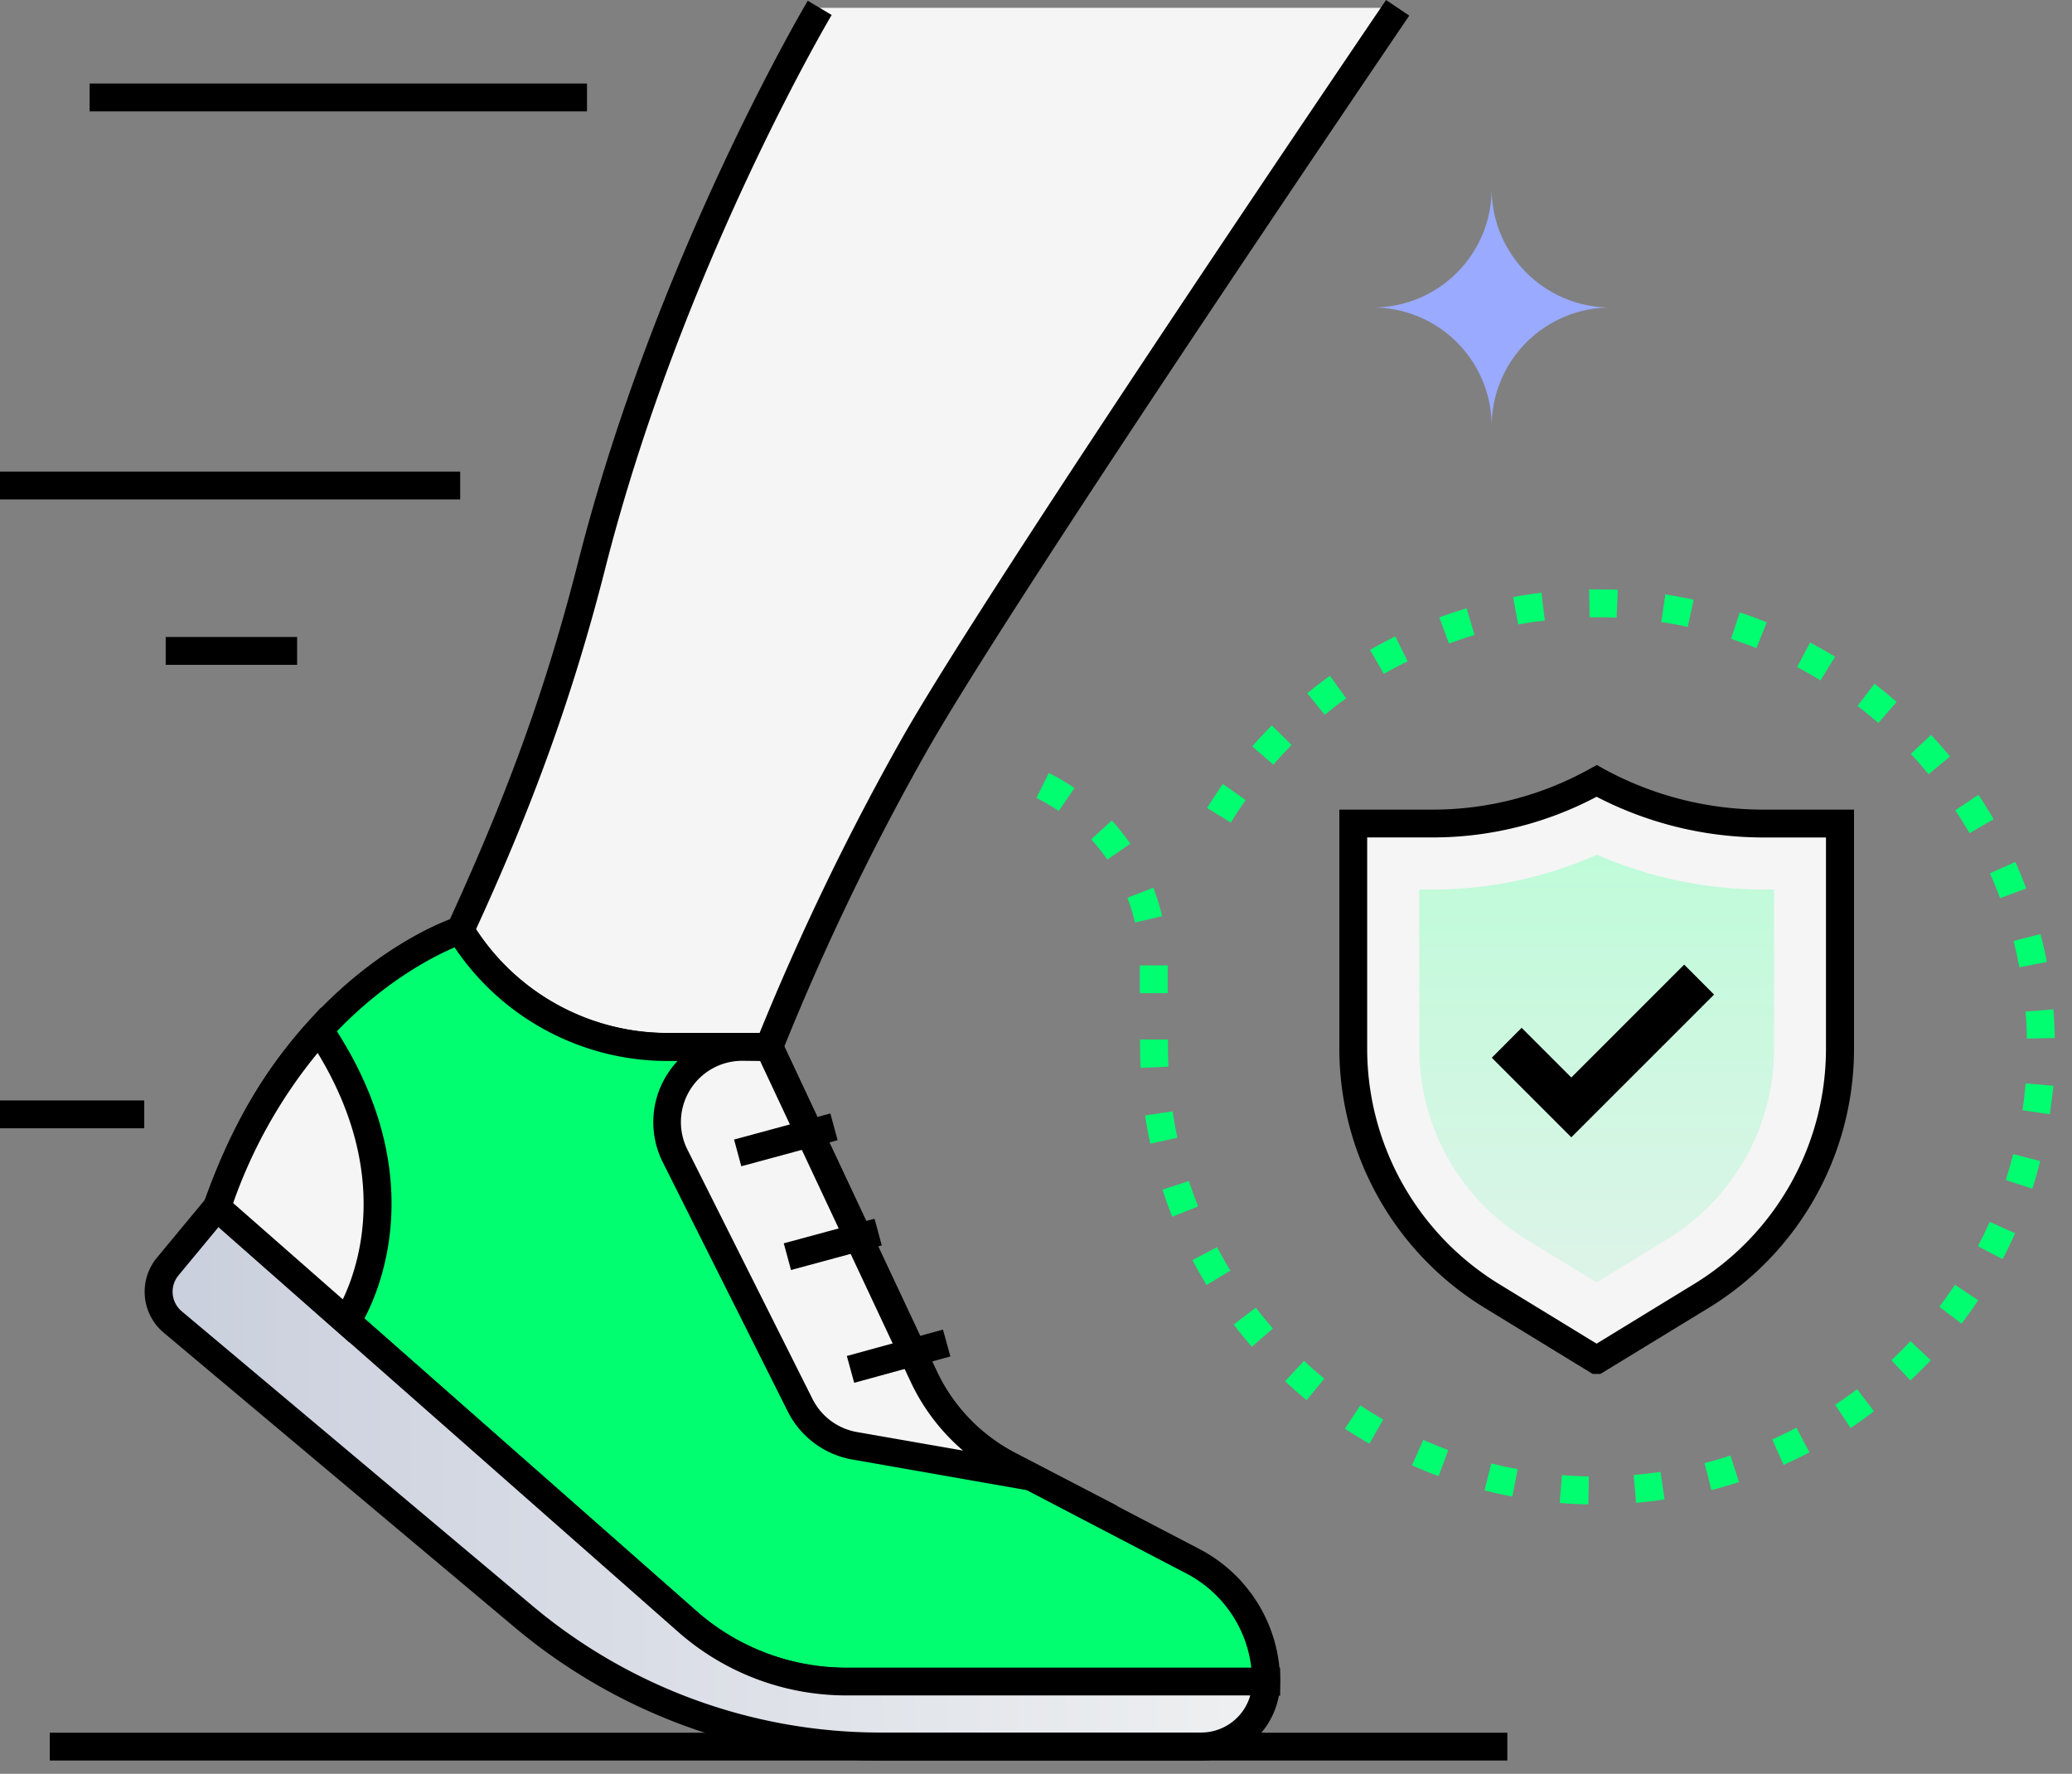 <svg xmlns="http://www.w3.org/2000/svg" width="118" height="101" fill="none"><rect width="100%" height="100%" fill="#808080" stroke="none"/><path fill="#9AF" d="M78.186 17.51a6.763 6.763 0 0 1 6.765 6.764 6.765 6.765 0 0 1 6.765-6.764 6.765 6.765 0 0 1-6.765-6.765 6.767 6.767 0 0 1-6.764 6.765Z"/><path fill="#F5F5F5" d="M46.684.446S38.121 14.771 33.691 32.2a113.841 113.841 0 0 1-6.889 19.477l-.594 1.294a13.734 13.734 0 0 0 11.765 6.64h5.81a142.397 142.397 0 0 1 8.279-17.2C57.237 33.305 79.591.446 79.591.446H46.684Z"/><path fill="#000" d="M37.974 60.403A14.612 14.612 0 0 1 25.53 53.38l-.216-.36c3.056-6.653 5.507-12.739 7.61-21.017C37.331 14.663 45.918.183 46.003.043l1.36.81c-.085.143-8.556 14.435-12.903 31.544-1.926 7.578-4.308 13.888-7.354 20.518a13.027 13.027 0 0 0 10.867 5.906h5.283a146.875 146.875 0 0 1 8.122-16.8C56.506 33 78.715.329 78.936 0l1.321.89c-.222.33-22.41 32.944-27.5 41.924a142.364 142.364 0 0 0-8.423 17.603l-6.36-.014Z"/><path fill="#00FF70" d="M72.111 95.755H48.206a13.712 13.712 0 0 1-9.068-3.433l-26.78-23.585c1.526-4.459 3.679-7.726 5.829-10.093 4.01-4.406 8.024-5.674 8.024-5.674a13.736 13.736 0 0 0 11.763 6.64h5.81l8.818 18.781a10.83 10.83 0 0 0 4.794 4.997l10.539 5.5a7.747 7.747 0 0 1 4.176 6.867Z"/><path fill="#000" d="M72.904 96.548H48.207a14.483 14.483 0 0 1-9.59-3.624L11.437 68.98c1.41-4.11 3.217-7.626 6.165-10.867 4.107-4.514 8.188-5.843 8.37-5.898l.597-.188.322.529a13.02 13.02 0 0 0 11.094 6.257h6.321l9.031 19.237a10.092 10.092 0 0 0 4.43 4.65l10.541 5.499a8.541 8.541 0 0 1 4.596 7.557v.792ZM13.283 68.494l26.382 23.244a12.899 12.899 0 0 0 8.542 3.228h23.057a6.954 6.954 0 0 0-3.698-5.373l-10.539-5.5a11.678 11.678 0 0 1-5.135-5.356L43.29 60.411h-5.314a14.611 14.611 0 0 1-12.087-6.469c-1.205.513-4.174 2-7.132 5.236a27.646 27.646 0 0 0-5.473 9.316Z"/><path fill="url(#a)" d="m12.358 68.736-2.805 3.397a2.245 2.245 0 0 0 .285 3.157l19.987 16.78a31.554 31.554 0 0 0 20.292 7.396h18.297a3.698 3.698 0 0 0 3.698-3.698H48.207a13.711 13.711 0 0 1-9.068-3.433L12.358 68.736Z"/><path fill="#000" d="M68.412 100.24H50.115a32.4 32.4 0 0 1-20.796-7.576L9.327 75.884a3.045 3.045 0 0 1-.386-4.28l3.325-4.012L39.66 91.724a12.917 12.917 0 0 0 8.545 3.228h24.697v.792a4.491 4.491 0 0 1-4.49 4.496ZM12.446 69.864l-2.282 2.755a1.455 1.455 0 0 0 .185 2.042l19.987 16.783a30.815 30.815 0 0 0 19.782 7.203h18.294a2.906 2.906 0 0 0 2.79-2.113H48.204a14.488 14.488 0 0 1-9.59-3.624L12.445 69.864Z"/><path fill="#F5F5F5" d="M58.748 84.09 48.65 82.319a4.28 4.28 0 0 1-3.086-2.295l-7.131-14.216a4.282 4.282 0 0 1 3.83-6.197H43.8l8.817 18.78a10.83 10.83 0 0 0 4.794 4.998l1.337.703ZM19.74 75.24l-7.383-6.504c1.527-4.458 3.68-7.726 5.83-10.092 6.379 9.456 1.553 16.595 1.553 16.595Z"/><path fill="#000" d="M63.66 85.757 48.526 83.1a5.095 5.095 0 0 1-3.656-2.72l-7.13-14.216a5.077 5.077 0 0 1 4.525-7.346h2.042l9.03 19.237a10.093 10.093 0 0 0 4.43 4.644l5.893 3.058ZM42.263 60.4a3.49 3.49 0 0 0-3.117 5.05l7.132 14.216a3.508 3.508 0 0 0 2.515 1.87l6.051 1.057a11.684 11.684 0 0 1-2.953-3.856L43.289 60.41l-1.025-.01ZM19.89 76.43l-8.453-7.45c1.411-4.11 3.218-7.626 6.165-10.867l.682-.748.563.838c6.587 9.773 1.759 17.169 1.55 17.478l-.507.75Zm-6.604-7.923 6.237 5.475c.938-1.954 2.694-7.258-1.432-14.03a28.046 28.046 0 0 0-4.81 8.541l.005.014Z"/><path fill="#000" d="m47.29 63.398-5.485 1.485.412 1.522 5.485-1.486-.413-1.521Zm2.514 5.994-5.168 1.4.412 1.52 5.168-1.399-.412-1.521Zm3.899 6.312-5.476 1.502.419 1.528 5.477-1.501-.42-1.529Zm32.139 22.952H2.836v1.585h83.006v-1.585ZM26.208 26.852H0v1.584h26.208v-1.584Zm-9.288 9.417H9.437v1.584h7.483V36.27ZM33.43 4.754H5.103v1.585H33.43V4.754ZM8.215 62.656H0v1.585h8.215v-1.585Z"/><path fill="#F5F5F5" d="M104.783 59.756V46.89h-4.541a19.81 19.81 0 0 1-9.316-2.428 19.189 19.189 0 0 1-9.305 2.428h-4.552v12.866a16.583 16.583 0 0 0 7.853 14l6.004 3.671 6.015-3.664a16.468 16.468 0 0 0 7.842-14.007Z"/><path fill="url(#b)" d="M86.885 70.549a12.734 12.734 0 0 1-6.057-10.793V50.65h.793a23.009 23.009 0 0 0 9.324-1.986 23.854 23.854 0 0 0 9.311 1.986h.779v9.105a12.723 12.723 0 0 1-6.067 10.793l-4.042 2.472-4.041-2.472Z"/><path fill="#000" d="m89.486 64.756-4.53-4.53 1.701-1.704 2.829 2.829 6.427-6.427 1.703 1.704-8.13 8.128Z"/><path fill="#000" d="M91.146 78.228h-.443c-.299-.18.924.565-6.197-3.788a17.32 17.32 0 0 1-8.23-14.686V46.098h5.343c3.126-.003 6.2-.804 8.93-2.327l.386-.214.386.214a18.961 18.961 0 0 0 8.949 2.327h5.317v13.656a17.297 17.297 0 0 1-8.233 14.686l-6.208 3.788ZM77.86 47.683v12.07a15.73 15.73 0 0 0 7.473 13.334l5.592 3.418 5.589-3.418a15.716 15.716 0 0 0 7.475-13.334v-12.07h-3.748a20.658 20.658 0 0 1-9.316-2.317 19.968 19.968 0 0 1-9.306 2.316H77.86Z"/><path fill="#00FF70" d="M90.455 85.654c-.544 0-1.093-.037-1.632-.081l.13-1.585c.504.042 1.022.066 1.531.076l-.029 1.59Zm2.718-.087-.132-1.585c.507-.042 1.02-.103 1.524-.177l.233 1.57a22.51 22.51 0 0 1-1.625.192Zm-7.047-.356a28.33 28.33 0 0 1-1.585-.352l.391-1.537c.494.127.999.238 1.498.33l-.304 1.559Zm11.34-.37-.394-1.535a20.5 20.5 0 0 0 1.474-.428l.489 1.506c-.51.164-1.038.322-1.567.457h-.002Zm-15.537-.792a24.27 24.27 0 0 1-1.516-.616l.644-1.448c.465.207.943.402 1.421.579l-.55 1.485Zm19.647-.642-.645-1.448a25.63 25.63 0 0 0 1.379-.668l.734 1.402c-.478.254-.972.492-1.468.714ZM77.986 82.2c-.474-.265-.941-.56-1.393-.859l.877-1.32c.423.28.864.551 1.305.808l-.79 1.37Zm27.406-.893-.879-1.321c.422-.283.842-.584 1.249-.89l.959 1.26c-.436.333-.885.65-1.329.95Zm-30.98-1.585a28.053 28.053 0 0 1-1.229-1.078l1.083-1.16c.373.35.761.69 1.154 1.015l-1.008 1.223Zm34.388-1.12-1.086-1.154a26.16 26.16 0 0 0 1.086-1.086l1.154 1.086a30.03 30.03 0 0 1-1.159 1.154h.005Zm-37.508-1.918a27.728 27.728 0 0 1-1.033-1.268l1.26-.961c.31.404.634.792.97 1.189l-1.197 1.04Zm40.413-1.32-1.26-.96c.309-.406.608-.826.891-1.251l1.32.88c-.298.456-.618.903-.948 1.336l-.003-.005Zm-42.988-2.198c-.283-.462-.555-.94-.806-1.418l1.4-.74c.238.449.491.898.758 1.334l-1.352.824Zm45.326-1.477-1.403-.734c.238-.452.463-.916.671-1.384l1.448.647c-.219.502-.46.996-.713 1.477l-.003-.006Zm-47.281-2.411a25.549 25.549 0 0 1-.56-1.538l1.506-.493c.158.483.335.966.528 1.442l-1.474.589Zm48.969-1.6-1.506-.492c.156-.484.301-.98.428-1.472l1.535.394a19.83 19.83 0 0 1-.449 1.574l-.008-.005Zm-50.224-2.56a27.65 27.65 0 0 1-.293-1.606l1.57-.236c.073.502.166 1.01.263 1.509l-1.54.333Zm51.243-1.672-1.569-.233c.074-.504.135-1.017.177-1.524l1.585.132c-.066.539-.129 1.088-.208 1.625h.015Zm-51.792-2.642c-.032-.673-.03-1.117-.03-1.619h1.586c0 .528 0 .922.026 1.548l-1.582.071Zm50.472-1.672c0-.51-.035-1.025-.077-1.532l1.585-.13c.045.542.071 1.089.082 1.633l-1.59.03ZM66.498 56.55h-1.585v-1.585h1.585v1.585Zm48.506-1.474c-.095-.5-.206-1.004-.332-1.498l1.534-.393c.135.528.264 1.056.357 1.585l-1.559.306Zm-50.366-2.549c-.11-.479-.256-.95-.433-1.408l1.477-.573c.204.528.37 1.07.499 1.622l-1.543.359Zm49.268-1.387a25.393 25.393 0 0 0-.579-1.418l1.448-.645c.219.494.428 1.004.618 1.511l-1.487.552Zm-50.845-2.197a10.711 10.711 0 0 0-.916-1.155l1.17-1.07c.381.417.734.858 1.057 1.321l-1.31.904Zm49.104-1.506c-.264-.438-.528-.877-.811-1.302l1.321-.877c.301.452.591.92.861 1.387l-1.371.792Zm-42.07-.602-1.35-.83c.283-.462.587-.921.896-1.365l1.297.914a24.9 24.9 0 0 0-.843 1.28Zm-9.802-.658a10.538 10.538 0 0 0-1.268-.745l.706-1.42c.506.25.994.538 1.46.858l-.898 1.307Zm49.537-2.095c-.322-.39-.663-.792-1.012-1.154l1.157-1.083c.373.4.735.811 1.078 1.228l-1.223 1.01Zm-37.312-.541-1.2-1.043a26.23 26.23 0 0 1 1.11-1.197l1.128 1.115a25.69 25.69 0 0 0-1.038 1.125Zm34.457-2.377c-.386-.336-.793-.66-1.189-.97l.964-1.26c.428.33.856.677 1.265 1.033l-1.04 1.197ZM75.452 40.7l-1.006-1.226a25.09 25.09 0 0 1 1.294-.996l.927 1.287a15.84 15.84 0 0 0-1.215.934Zm28.226-1.958a22.174 22.174 0 0 0-1.334-.76l.742-1.4c.481.264.959.528 1.419.81l-.827 1.35Zm-24.863-.364-.793-1.376c.473-.265.96-.529 1.442-.766l.7 1.42a21.59 21.59 0 0 0-1.35.711v.01Zm21.21-1.474a25.44 25.44 0 0 0-1.442-.528l.496-1.506c.529.172 1.036.362 1.538.563l-.592 1.47Zm-17.507-.264-.547-1.487c.51-.188 1.03-.362 1.55-.516l.455 1.52c-.491.145-.98.316-1.458.483Zm13.598-.946c-.5-.108-1.007-.203-1.508-.277l.235-1.57c.528.083 1.077.183 1.608.297l-.335 1.55Zm-9.654-.137-.291-1.559c.528-.1 1.078-.182 1.614-.248l.193 1.585c-.505.05-1.015.13-1.516.222Zm5.602-.389a25.114 25.114 0 0 0-1.535-.02l-.029-1.586c.563 0 1.088 0 1.635.022l-.071 1.584Z"/><defs><linearGradient id="a" x1="9.035" x2="72.104" y1="84.091" y2="84.091" gradientUnits="userSpaceOnUse"><stop stop-color="#CACFDD"/><stop offset="1" stop-color="#EEF0F1"/></linearGradient><linearGradient id="b" x1="90.926" x2="90.926" y1="48.506" y2="86.682" gradientUnits="userSpaceOnUse"><stop stop-color="#BFFBD9"/><stop offset="1" stop-color="#EEF0F1"/></linearGradient></defs></svg>